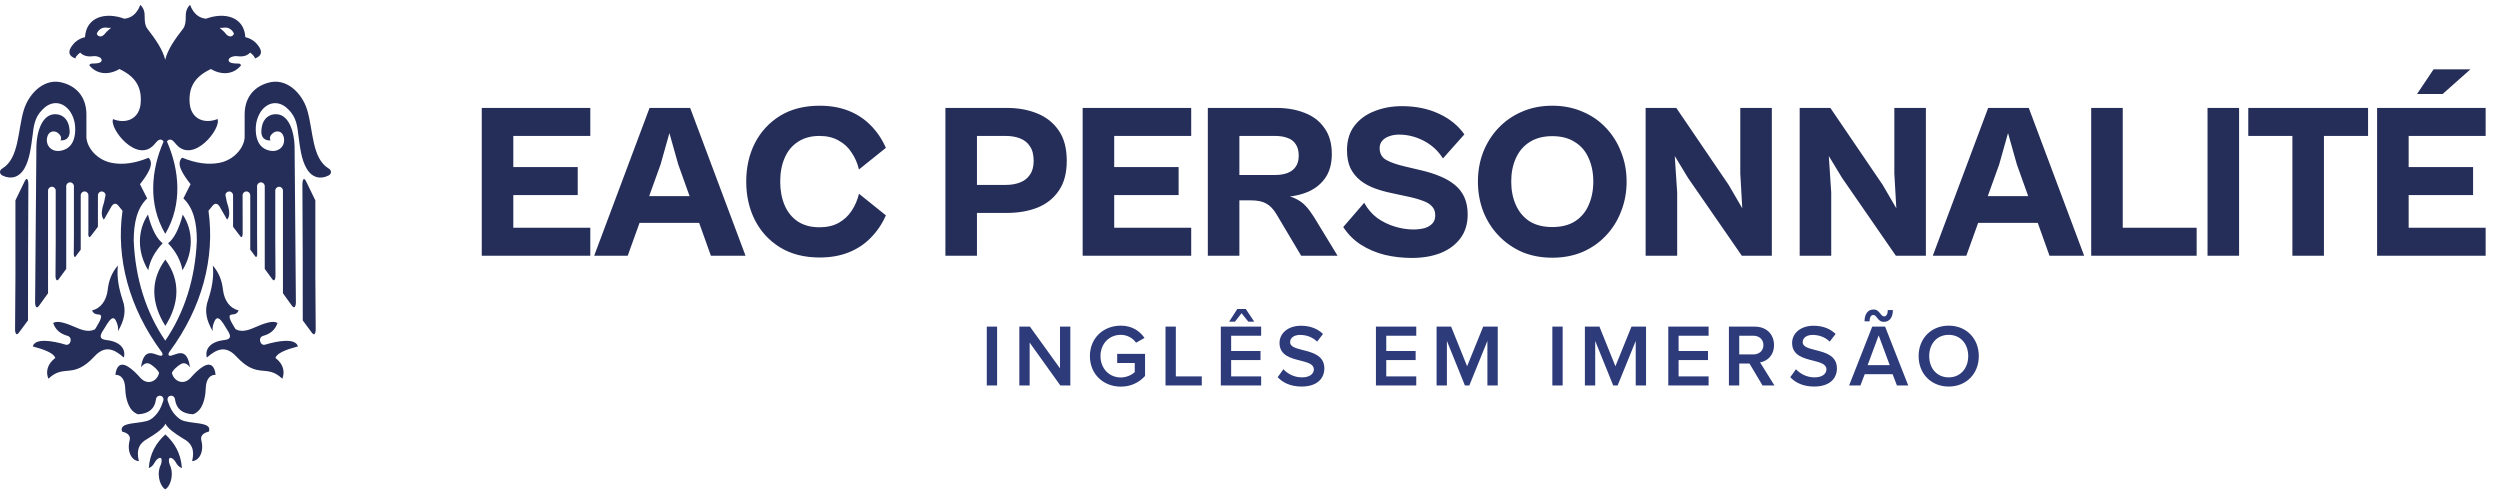 <svg width="289" height="57" viewBox="0 0 289 57" fill="none" xmlns="http://www.w3.org/2000/svg">
<path fill-rule="evenodd" clip-rule="evenodd" d="M26.104 3.905C25.932 3.675 25.661 3.445 25.39 3.215C25.578 3.24 25.751 3.215 25.948 3.191C26.359 3.15 26.728 3.347 26.966 3.733C27.049 3.873 27.065 3.922 26.966 4.045C26.736 4.316 26.375 4.242 26.104 3.905ZM12.839 3.215C12.568 3.445 12.297 3.675 12.125 3.905C11.854 4.242 11.492 4.316 11.262 4.045C11.164 3.922 11.18 3.873 11.262 3.733C11.5 3.347 11.87 3.15 12.281 3.191C12.478 3.215 12.65 3.24 12.839 3.215ZM21.036 18.238C20.346 18.92 21.069 20.061 22.03 21.294C21.751 21.844 21.48 22.386 21.201 22.936C22.375 24.053 22.761 25.778 22.753 27.815C22.581 32.185 21.316 36.152 19.106 39.38C16.897 36.152 15.632 32.185 15.459 27.815C15.459 25.778 15.837 24.053 17.012 22.936C16.732 22.386 16.461 21.844 16.182 21.294C17.143 20.07 17.858 18.92 17.176 18.238C15.566 18.895 14.17 19.068 12.938 18.829C11.246 18.517 10.079 17.121 9.989 15.905V13.236C9.989 11.388 9.02 10.082 7.344 9.589C5.192 8.899 3.361 10.764 2.761 12.686C2.038 15.035 2.236 18.287 0.272 19.478C-0.056 19.643 -0.13 20.086 0.289 20.291C1.217 20.751 2.186 20.554 2.819 19.478C3.435 18.427 3.591 16.948 3.788 15.495C3.928 14.139 4.182 13.261 5.192 12.406C6.096 11.667 7.262 11.741 8.084 12.858C8.642 13.696 8.765 14.583 8.667 15.486C8.535 16.48 8.084 17.22 7.04 17.425C6.121 17.606 5.398 17.023 5.414 16.177C5.463 15.174 6.211 15.002 6.687 15.363C6.983 15.593 7.18 15.93 6.983 16.226C7.648 16.283 8.166 15.881 8.034 14.944C7.936 13.934 7.418 13.384 6.704 13.228C4.782 12.899 4.223 15.511 4.207 16.932C4.157 22.895 4.108 28.858 4.059 34.821C4.026 35.092 4.125 35.873 4.502 35.355L5.554 33.901V22.033C5.554 21.786 5.751 21.589 5.997 21.589C6.244 21.589 6.441 21.786 6.441 22.033V27.93L6.416 31.823C6.392 32.045 6.498 32.678 6.786 32.275L7.656 31.084V21.523C7.656 21.277 7.854 21.08 8.1 21.08C8.346 21.08 8.544 21.277 8.544 21.523V27.256L8.527 29.335C8.511 29.482 8.593 29.885 8.765 29.622L9.332 28.858V22.575C9.332 22.328 9.529 22.131 9.776 22.131C10.022 22.131 10.219 22.328 10.219 22.575V26.838C10.178 27.035 10.219 27.725 10.539 27.24L11.32 26.213V22.575C11.32 22.328 11.517 22.131 11.763 22.131C11.993 22.131 12.182 22.312 12.207 22.534C12.149 22.813 12.092 23.084 12.034 23.363C11.771 24.152 11.607 24.957 12.01 25.392C12.297 24.899 12.568 24.398 12.864 23.897C13.061 23.56 13.365 23.396 13.669 23.758C13.833 23.963 13.997 24.16 14.162 24.365C13.389 29.86 14.925 35.602 18.654 40.645C18.909 40.973 18.802 41.228 18.392 41.088C18.211 41.031 18.022 40.965 17.841 40.907C16.815 40.562 16.461 41.359 16.297 42.468C16.667 41.951 17.069 41.852 17.505 42.181C17.874 42.443 18.195 42.723 18.392 43.084C18.227 44.012 17.119 44.636 16.24 43.692C15.763 43.15 15.27 42.665 14.761 42.361C13.956 41.877 13.447 42.279 13.34 43.331C13.989 43.306 14.4 43.84 14.466 44.727C14.49 45.679 14.654 46.501 15.049 47.15C15.353 47.643 15.862 47.889 15.96 47.889C17.184 47.84 17.882 47.248 18.022 46.213C18.063 45.86 18.293 45.712 18.564 45.754C18.901 45.827 18.958 46.164 18.843 46.427C18.581 47.248 18.277 47.7 17.899 48.086C17.726 48.259 17.554 48.406 17.357 48.513C16.387 49.072 13.636 48.678 14.12 49.893C14.769 50.049 15.164 50.386 14.966 50.994C14.671 52.267 15.254 53.277 16.051 53.302C15.722 51.938 16.133 51.224 17.036 50.731C18.096 50.098 18.901 49.499 19.131 48.973C19.361 49.491 20.157 50.09 21.225 50.731C22.12 51.215 22.539 51.938 22.211 53.302C23.008 53.277 23.591 52.267 23.295 50.994C23.098 50.386 23.492 50.049 24.141 49.893C24.626 48.678 21.874 49.072 20.905 48.513C20.716 48.406 20.535 48.259 20.363 48.086C19.985 47.7 19.681 47.248 19.418 46.427C19.303 46.164 19.361 45.827 19.698 45.754C19.96 45.704 20.199 45.86 20.24 46.213C20.379 47.24 21.077 47.831 22.301 47.889C22.4 47.889 22.901 47.651 23.213 47.15C23.607 46.501 23.763 45.688 23.796 44.727C23.854 43.84 24.273 43.306 24.921 43.331C24.823 42.271 24.305 41.877 23.5 42.361C22.991 42.665 22.507 43.142 22.022 43.692C21.151 44.628 20.043 44.004 19.87 43.084C20.067 42.715 20.387 42.443 20.757 42.181C21.192 41.852 21.595 41.951 21.965 42.468C21.8 41.359 21.447 40.562 20.42 40.907C20.24 40.965 20.051 41.031 19.87 41.088C19.459 41.236 19.361 40.981 19.607 40.645C23.336 35.602 24.872 29.86 24.1 24.365C24.264 24.168 24.428 23.963 24.593 23.758C24.897 23.404 25.201 23.56 25.398 23.897C25.693 24.406 25.965 24.907 26.252 25.392C26.663 24.957 26.498 24.152 26.227 23.363C26.17 23.084 26.112 22.813 26.055 22.534C26.079 22.312 26.268 22.131 26.498 22.131C26.745 22.131 26.942 22.328 26.942 22.575V26.213L27.722 27.24C28.034 27.725 28.075 27.043 28.051 26.838V25.376L28.043 22.575C28.043 22.328 28.24 22.131 28.486 22.131C28.732 22.131 28.93 22.328 28.93 22.575V28.858L29.496 29.622C29.669 29.885 29.751 29.474 29.735 29.335L29.718 27.256V21.523C29.718 21.277 29.915 21.08 30.162 21.08C30.408 21.08 30.605 21.277 30.605 21.523V31.084L31.476 32.275C31.763 32.678 31.87 32.053 31.845 31.823L31.821 27.93V22.033C31.821 21.786 32.018 21.589 32.264 21.589C32.511 21.589 32.708 21.786 32.708 22.033V33.901L33.759 35.355C34.137 35.864 34.236 35.084 34.203 34.821C34.153 28.858 34.104 22.895 34.055 16.932C34.03 15.503 33.48 12.899 31.558 13.228C30.843 13.384 30.318 13.934 30.227 14.944C30.096 15.889 30.613 16.283 31.279 16.226C31.09 15.93 31.279 15.585 31.574 15.363C32.051 15.002 32.798 15.166 32.847 16.177C32.864 17.014 32.141 17.606 31.221 17.425C30.178 17.22 29.735 16.489 29.595 15.486C29.496 14.583 29.619 13.696 30.178 12.858C30.991 11.749 32.157 11.667 33.069 12.406C34.08 13.261 34.334 14.139 34.474 15.495C34.671 16.957 34.819 18.427 35.443 19.478C36.075 20.562 37.045 20.76 37.973 20.291C38.392 20.086 38.318 19.651 37.989 19.478C36.026 18.287 36.223 15.027 35.5 12.678C34.909 10.755 33.069 8.899 30.925 9.589C29.25 10.082 28.281 11.388 28.281 13.236V15.905C28.19 17.129 27.024 18.517 25.332 18.829C24.1 19.059 22.695 18.895 21.094 18.238H21.036ZM24.601 30.698C24.749 32.053 24.486 33.351 24.067 34.641C23.582 35.955 23.878 37.063 24.593 38.287C24.535 37.926 24.601 37.515 24.839 37.047C25.11 36.521 25.472 36.883 25.817 37.4C26.392 38.32 25.849 37.45 26.416 38.37C26.786 39.027 26.548 39.248 25.833 39.322C24.338 39.511 23.657 40.333 23.911 41.335C25.102 40.283 26.137 39.93 27.32 41.211C29.825 43.905 30.794 42.008 32.634 43.782C32.946 43.01 32.79 42.09 31.837 41.376C32.026 40.809 33.094 40.398 34.441 40.045C34.178 39.084 32.264 39.355 30.654 39.84C30.079 40.029 29.751 38.986 30.457 38.813C31.246 38.599 31.812 38.131 32.084 37.335C31.541 37.014 30.613 37.335 29.151 37.975C28.437 38.271 27.763 38.353 27.238 38.057C27.04 37.737 26.4 36.792 26.564 36.489C26.605 36.415 26.687 36.365 26.819 36.357C27.188 36.341 27.435 36.25 27.582 35.881C26.638 35.667 25.932 34.813 25.776 33.499C25.669 32.505 25.349 31.56 24.601 30.698ZM13.636 38.287C14.351 37.063 14.646 35.947 14.162 34.641C13.743 33.351 13.48 32.053 13.628 30.698C12.88 31.552 12.56 32.505 12.453 33.499C12.297 34.813 11.591 35.667 10.646 35.881C10.794 36.25 11.04 36.341 11.41 36.357C11.541 36.357 11.624 36.415 11.665 36.489C11.821 36.784 11.18 37.729 10.991 38.057C10.466 38.353 9.792 38.271 9.077 37.975C7.607 37.335 6.679 37.014 6.145 37.335C6.408 38.131 6.983 38.591 7.771 38.813C8.478 38.986 8.158 40.02 7.574 39.84C5.964 39.355 4.051 39.084 3.788 40.045C5.143 40.406 6.203 40.817 6.392 41.376C5.439 42.098 5.275 43.01 5.595 43.782C7.435 42.016 8.404 43.905 10.909 41.211C12.092 39.922 13.127 40.275 14.318 41.335C14.572 40.333 13.891 39.511 12.396 39.322C11.681 39.248 11.435 39.018 11.812 38.37C12.387 37.45 11.845 38.32 12.412 37.4C12.757 36.875 13.118 36.513 13.389 37.047C13.628 37.515 13.693 37.926 13.636 38.287ZM19.114 30.008C17.316 32.431 17.505 35.117 19.114 37.671C20.724 35.117 20.913 32.431 19.114 30.008ZM19.427 28.119C20.33 29.072 20.897 30.115 21.094 31.24C22.359 29.17 22.375 26.69 21.127 24.809C20.667 26.567 20.084 27.618 19.427 28.127V28.119ZM17.135 31.24C17.332 30.115 17.899 29.08 18.802 28.119C18.137 27.61 17.562 26.558 17.102 24.801C15.854 26.682 15.862 29.17 17.135 31.232V31.24ZM3.238 37.039C3.238 32.546 3.238 26.016 3.279 21.523C3.303 20.809 3.139 20.349 2.835 20.99L1.784 23.158V31.889L1.743 37.918C1.71 38.189 1.792 38.994 2.186 38.452L3.238 37.031V37.039ZM34.958 21.523C34.999 26.016 34.999 32.546 34.999 37.039L36.051 38.46C36.445 39.002 36.527 38.189 36.494 37.926L36.453 31.897V23.166L35.402 20.998C35.098 20.365 34.934 20.817 34.958 21.532V21.523ZM21.028 54.107C20.913 52.406 20.174 51.191 19.114 50.222C18.055 51.191 17.316 52.406 17.201 54.107C17.505 54 17.735 53.745 17.874 53.474C18.153 52.94 18.802 52.587 18.671 53.433C18.646 53.573 18.589 53.745 18.482 53.983C18.088 55.191 18.671 56.365 19.106 56.562C19.541 56.365 20.125 55.191 19.73 53.983C19.632 53.745 19.566 53.573 19.541 53.433C19.402 52.587 20.059 52.94 20.338 53.474C20.478 53.745 20.716 54 21.012 54.107H21.028ZM13.069 13.762C12.609 14.854 15.837 18.944 17.817 16.719C17.981 16.538 18.079 16.39 18.268 16.242C18.498 16.07 18.761 16.111 18.909 16.365C17.48 19.618 17.077 23.585 19.106 27.035C21.135 23.593 20.732 19.618 19.303 16.365C19.443 16.111 19.714 16.07 19.944 16.242C20.133 16.382 20.231 16.538 20.396 16.719C22.375 18.944 25.603 14.854 25.143 13.762C23.657 14.361 21.997 13.794 21.915 11.766C21.833 10.041 22.523 8.858 24.379 7.979C25.562 8.686 26.966 8.669 27.862 7.552C27.812 7.396 27.706 7.339 27.525 7.347C27.27 7.347 27.024 7.339 26.761 7.273C26.301 7.166 26.351 6.772 26.712 6.608C26.983 6.484 27.254 6.468 27.484 6.501C28.125 6.583 28.593 6.427 28.921 6.074C29.307 6.394 29.488 6.624 29.463 6.764C30.285 6.468 30.367 5.926 29.825 5.244C29.48 4.776 28.971 4.431 28.363 4.3C28.215 1.91 25.932 1.376 23.812 2.164C23.008 2.082 22.367 1.606 21.973 0.562C21.603 0.899 21.455 1.384 21.472 1.901C21.472 2.419 21.447 2.912 21.184 3.289C20.174 4.587 19.361 5.778 19.098 6.912C18.827 5.778 18.022 4.587 17.012 3.289C16.749 2.912 16.724 2.427 16.724 1.901C16.741 1.384 16.593 0.899 16.223 0.562C15.821 1.606 15.188 2.082 14.375 2.164C12.248 1.376 9.973 1.91 9.825 4.3C9.217 4.431 8.708 4.776 8.363 5.244C7.821 5.934 7.903 6.468 8.724 6.764C8.7 6.624 8.88 6.394 9.266 6.074C9.595 6.419 10.063 6.583 10.704 6.501C10.934 6.468 11.205 6.484 11.476 6.608C11.837 6.772 11.878 7.166 11.427 7.273C11.164 7.339 10.917 7.347 10.663 7.347C10.482 7.347 10.367 7.404 10.326 7.552C11.229 8.661 12.626 8.677 13.808 7.979C15.665 8.866 16.355 10.041 16.273 11.766C16.19 13.803 14.531 14.37 13.045 13.762H13.069Z" fill="#252D59"/>
<path d="M59.338 29.562H55.691V12.475H59.338V29.562ZM68.239 29.562H56.966V26.323H68.239V29.562ZM66.785 22.549H56.966V19.31H66.785V22.549ZM68.239 15.714H56.966V12.475H68.239V15.714ZM72.564 29.562H68.687L75.089 12.475H79.782L86.183 29.562H82.179L78.404 19.004L77.384 15.382L76.364 19.004L72.564 29.562ZM81.95 25.762H72.258V22.676H81.95V25.762ZM94.757 29.767C92.972 29.767 91.442 29.375 90.166 28.593C88.908 27.811 87.939 26.757 87.259 25.431C86.596 24.105 86.264 22.625 86.264 20.993C86.264 19.344 86.596 17.865 87.259 16.555C87.939 15.229 88.908 14.175 90.166 13.393C91.442 12.611 92.972 12.22 94.757 12.22C95.998 12.22 97.112 12.415 98.098 12.806C99.084 13.197 99.935 13.758 100.649 14.489C101.38 15.221 101.966 16.088 102.408 17.091L99.297 19.59C99.127 18.876 98.846 18.23 98.455 17.652C98.081 17.057 97.58 16.589 96.951 16.249C96.338 15.892 95.599 15.714 94.732 15.714C93.746 15.714 92.912 15.943 92.232 16.402C91.552 16.844 91.042 17.465 90.702 18.264C90.362 19.046 90.192 19.956 90.192 20.993C90.192 22.013 90.362 22.923 90.702 23.722C91.042 24.521 91.552 25.15 92.232 25.609C92.912 26.051 93.746 26.273 94.732 26.273C95.599 26.273 96.338 26.102 96.951 25.762C97.58 25.405 98.081 24.938 98.455 24.36C98.846 23.765 99.127 23.11 99.297 22.396L102.408 24.895C101.966 25.898 101.38 26.765 100.649 27.497C99.935 28.228 99.084 28.789 98.098 29.18C97.112 29.571 95.998 29.767 94.757 29.767ZM116.379 24.615H110.717V21.376H116.252C116.881 21.376 117.434 21.282 117.91 21.095C118.403 20.908 118.785 20.61 119.057 20.203C119.346 19.794 119.491 19.259 119.491 18.596C119.491 17.882 119.346 17.32 119.057 16.912C118.785 16.487 118.403 16.181 117.91 15.994C117.434 15.807 116.881 15.714 116.252 15.714H110.717V12.475H116.379C117.689 12.475 118.862 12.687 119.899 13.112C120.953 13.537 121.786 14.2 122.398 15.102C123.011 15.986 123.317 17.15 123.317 18.596C123.317 20.007 123.011 21.155 122.398 22.039C121.803 22.923 120.979 23.578 119.925 24.003C118.887 24.411 117.706 24.615 116.379 24.615ZM112.936 29.562H109.289V12.475H112.936V29.562ZM128.802 29.562H125.155V12.475H128.802V29.562ZM137.703 29.562H126.43V26.323H137.703V29.562ZM136.249 22.549H126.43V19.31H136.249V22.549ZM137.703 15.714H126.43V12.475H137.703V15.714ZM147.787 23.161H141.054V20.228H147.43C147.957 20.228 148.424 20.151 148.832 19.998C149.24 19.845 149.555 19.607 149.776 19.284C150.014 18.961 150.133 18.528 150.133 17.984C150.133 17.439 150.014 16.997 149.776 16.657C149.555 16.317 149.24 16.079 148.832 15.943C148.424 15.79 147.957 15.714 147.43 15.714H141.054V12.475H147.557C148.781 12.475 149.878 12.67 150.847 13.061C151.816 13.435 152.573 14.022 153.117 14.821C153.678 15.603 153.959 16.598 153.959 17.805C153.959 18.978 153.678 19.939 153.117 20.687C152.573 21.418 151.833 21.954 150.898 22.294C149.98 22.634 148.943 22.795 147.787 22.778V23.161ZM143.272 29.562H139.625V12.475H143.272V29.562ZM154.622 29.562H150.414L147.532 24.717C147.192 24.156 146.801 23.756 146.358 23.518C145.933 23.28 145.347 23.161 144.599 23.161L148.118 22.549C148.798 22.6 149.359 22.744 149.802 22.982C150.261 23.203 150.652 23.492 150.975 23.85C151.298 24.207 151.612 24.632 151.918 25.125L154.622 29.562ZM163.211 29.817C162.123 29.817 161.077 29.698 160.074 29.46C159.071 29.205 158.152 28.814 157.319 28.287C156.503 27.76 155.823 27.08 155.279 26.247L157.702 23.442C158.093 24.156 158.594 24.742 159.207 25.201C159.836 25.643 160.516 25.975 161.247 26.196C161.978 26.417 162.684 26.527 163.364 26.527C163.857 26.527 164.29 26.477 164.664 26.375C165.056 26.256 165.362 26.077 165.583 25.839C165.804 25.601 165.914 25.286 165.914 24.895C165.914 24.453 165.787 24.105 165.532 23.85C165.294 23.578 164.92 23.357 164.409 23.186C163.916 22.999 163.287 22.829 162.522 22.676L160.864 22.319C160.201 22.183 159.564 22.005 158.952 21.784C158.339 21.563 157.787 21.265 157.294 20.891C156.801 20.5 156.41 20.024 156.121 19.463C155.849 18.885 155.712 18.188 155.712 17.372C155.712 16.249 155.993 15.314 156.554 14.566C157.132 13.801 157.906 13.231 158.875 12.857C159.844 12.466 160.907 12.271 162.063 12.271C163.661 12.271 165.081 12.56 166.322 13.138C167.58 13.716 168.567 14.515 169.281 15.535L166.807 18.315C166.246 17.431 165.506 16.751 164.588 16.275C163.67 15.799 162.718 15.561 161.731 15.561C161.289 15.561 160.898 15.629 160.558 15.765C160.218 15.884 159.955 16.062 159.768 16.3C159.581 16.521 159.487 16.793 159.487 17.116C159.487 17.745 159.742 18.205 160.252 18.494C160.779 18.783 161.485 19.029 162.369 19.233L164.307 19.692C165.107 19.879 165.829 20.109 166.475 20.381C167.138 20.653 167.708 20.985 168.184 21.376C168.66 21.767 169.026 22.243 169.281 22.804C169.536 23.365 169.663 24.028 169.663 24.793C169.663 25.881 169.383 26.799 168.822 27.548C168.261 28.296 167.495 28.865 166.526 29.256C165.557 29.631 164.452 29.817 163.211 29.817ZM179.442 29.792C178.166 29.792 177.002 29.571 175.948 29.129C174.91 28.67 174.009 28.041 173.244 27.242C172.479 26.442 171.884 25.507 171.459 24.436C171.051 23.365 170.847 22.217 170.847 20.993C170.847 19.769 171.051 18.63 171.459 17.576C171.884 16.504 172.479 15.569 173.244 14.77C174.009 13.971 174.91 13.35 175.948 12.908C177.002 12.449 178.166 12.22 179.442 12.22C180.717 12.22 181.881 12.449 182.936 12.908C183.99 13.35 184.891 13.971 185.639 14.77C186.404 15.569 186.991 16.504 187.399 17.576C187.824 18.63 188.036 19.769 188.036 20.993C188.036 22.217 187.824 23.365 187.399 24.436C186.991 25.507 186.404 26.442 185.639 27.242C184.891 28.041 183.99 28.67 182.936 29.129C181.881 29.571 180.717 29.792 179.442 29.792ZM179.442 26.247C180.496 26.247 181.371 26.026 182.069 25.584C182.783 25.125 183.31 24.496 183.65 23.697C184.007 22.897 184.185 21.996 184.185 20.993C184.185 19.973 184.007 19.072 183.65 18.29C183.31 17.491 182.783 16.87 182.069 16.428C181.371 15.969 180.496 15.739 179.442 15.739C178.404 15.739 177.529 15.969 176.815 16.428C176.118 16.87 175.59 17.491 175.233 18.29C174.876 19.072 174.698 19.973 174.698 20.993C174.698 21.996 174.876 22.897 175.233 23.697C175.59 24.496 176.118 25.125 176.815 25.584C177.529 26.026 178.404 26.247 179.442 26.247ZM193.882 29.562H190.235V12.475H193.78L199.85 21.401L201.406 24.079L201.177 20.049V12.475H204.824V29.562H201.355L195.132 20.559L193.602 18.035L193.882 22.268V29.562ZM211.69 29.562H208.043V12.475H211.588L217.658 21.401L219.214 24.079L218.985 20.049V12.475H222.632V29.562H219.163L212.94 20.559L211.41 18.035L211.69 22.268V29.562ZM227.308 29.562H223.431L229.833 12.475H234.526L240.927 29.562H236.923L233.148 19.004L232.128 15.382L231.108 19.004L227.308 29.562ZM236.693 25.762H227.002V22.676H236.693V25.762ZM245.389 29.562H241.742V12.475H245.389V29.562ZM253.933 29.562H243.017V26.323H253.933V29.562ZM258.838 29.562H255.191V12.475H258.838V29.562ZM268.648 29.562H265V12.475H268.648V29.562ZM273.748 15.714H259.9V12.475H273.748V15.714ZM278.44 29.562H274.793V12.475H278.44V29.562ZM287.341 29.562H276.068V26.323H287.341V29.562ZM285.887 22.549H276.068V19.31H285.887V22.549ZM287.341 15.714H276.068V12.475H287.341V15.714ZM282.367 10.868H279.409L281.322 8.011H285.581L282.367 10.868Z" fill="#252D59"/>
<path d="M115.266 44.562H114.072V37.758H115.266V44.562ZM123.731 44.562H122.578L119.028 39.605V44.562H117.835V37.758H119.059L122.537 42.583V37.758H123.731V44.562ZM125.993 41.165C125.993 39.033 127.595 37.646 129.564 37.646C130.89 37.646 131.757 38.278 132.308 39.064L131.329 39.615C130.971 39.105 130.329 38.707 129.564 38.707C128.217 38.707 127.217 39.737 127.217 41.165C127.217 42.594 128.217 43.634 129.564 43.634C130.257 43.634 130.869 43.308 131.176 43.022V41.961H129.145V40.91H132.369V43.461C131.696 44.205 130.747 44.695 129.564 44.695C127.595 44.695 125.993 43.297 125.993 41.165ZM138.927 44.562H134.734V37.758H135.927V43.512H138.927V44.562ZM144.993 37.187H144.309L143.524 36.207L142.758 37.187H142.085L143.034 35.718H144.013L144.993 37.187ZM145.788 44.562H141.126V37.758H145.788V38.809H142.32V40.574H145.717V41.624H142.32V43.512H145.788V44.562ZM147.698 43.603L148.361 42.685C148.83 43.185 149.565 43.624 150.513 43.624C151.493 43.624 151.88 43.145 151.88 42.696C151.88 42.084 151.156 41.9 150.33 41.686C149.218 41.41 147.912 41.084 147.912 39.645C147.912 38.523 148.901 37.656 150.391 37.656C151.452 37.656 152.309 37.993 152.941 38.605L152.258 39.492C151.727 38.962 151.003 38.717 150.289 38.717C149.585 38.717 149.136 39.054 149.136 39.564C149.136 40.094 149.83 40.268 150.636 40.472C151.758 40.757 153.094 41.104 153.094 42.583C153.094 43.716 152.299 44.685 150.462 44.685C149.207 44.685 148.3 44.246 147.698 43.603ZM163.72 44.562H159.058V37.758H163.72V38.809H160.252V40.574H163.649V41.624H160.252V43.512H163.72V44.562ZM173.138 44.562H171.944V39.411L169.853 44.562H169.343L167.262 39.411V44.562H166.068V37.758H167.751L169.598 42.339L171.455 37.758H173.138V44.562ZM180.644 44.562H179.451V37.758H180.644V44.562ZM190.283 44.562H189.089V39.411L186.998 44.562H186.488L184.407 39.411V44.562H183.213V37.758H184.896L186.743 42.339L188.599 37.758H190.283V44.562ZM197.515 44.562H192.853V37.758H197.515V38.809H194.047V40.574H197.444V41.624H194.047V43.512H197.515V44.562ZM205.127 44.562H203.75L202.24 42.022H201.057V44.562H199.863V37.758H202.852C204.199 37.758 205.076 38.635 205.076 39.89C205.076 41.104 204.281 41.757 203.464 41.89L205.127 44.562ZM203.852 39.89C203.852 39.237 203.362 38.809 202.689 38.809H201.057V40.971H202.689C203.362 40.971 203.852 40.543 203.852 39.89ZM206.953 43.603L207.616 42.685C208.085 43.185 208.82 43.624 209.768 43.624C210.748 43.624 211.135 43.145 211.135 42.696C211.135 42.084 210.411 41.9 209.585 41.686C208.473 41.41 207.167 41.084 207.167 39.645C207.167 38.523 208.156 37.656 209.646 37.656C210.707 37.656 211.564 37.993 212.196 38.605L211.513 39.492C210.982 38.962 210.258 38.717 209.544 38.717C208.84 38.717 208.391 39.054 208.391 39.564C208.391 40.094 209.085 40.268 209.891 40.472C211.013 40.757 212.349 41.104 212.349 42.583C212.349 43.716 211.554 44.685 209.717 44.685C208.463 44.685 207.555 44.246 206.953 43.603ZM216.991 36.738C216.858 36.564 216.736 36.411 216.552 36.411C216.318 36.411 216.124 36.636 216.124 37.146H215.542C215.542 36.309 215.91 35.779 216.593 35.779C216.991 35.779 217.185 36.024 217.358 36.248C217.501 36.422 217.623 36.575 217.807 36.575C218.042 36.575 218.225 36.35 218.225 35.84H218.817C218.817 36.677 218.45 37.207 217.766 37.207C217.368 37.207 217.164 36.962 216.991 36.738ZM220.592 44.562H219.286L218.786 43.257H215.563L215.063 44.562H213.757L216.43 37.758H217.919L220.592 44.562ZM218.45 42.206L217.175 38.768L215.899 42.206H218.45ZM221.793 41.165C221.793 39.135 223.231 37.646 225.272 37.646C227.312 37.646 228.75 39.135 228.75 41.165C228.75 43.196 227.312 44.685 225.272 44.685C223.231 44.685 221.793 43.196 221.793 41.165ZM227.526 41.165C227.526 39.758 226.639 38.707 225.272 38.707C223.894 38.707 223.017 39.758 223.017 41.165C223.017 42.563 223.894 43.624 225.272 43.624C226.639 43.624 227.526 42.563 227.526 41.165Z" fill="#2D3B7B"/>
</svg>
